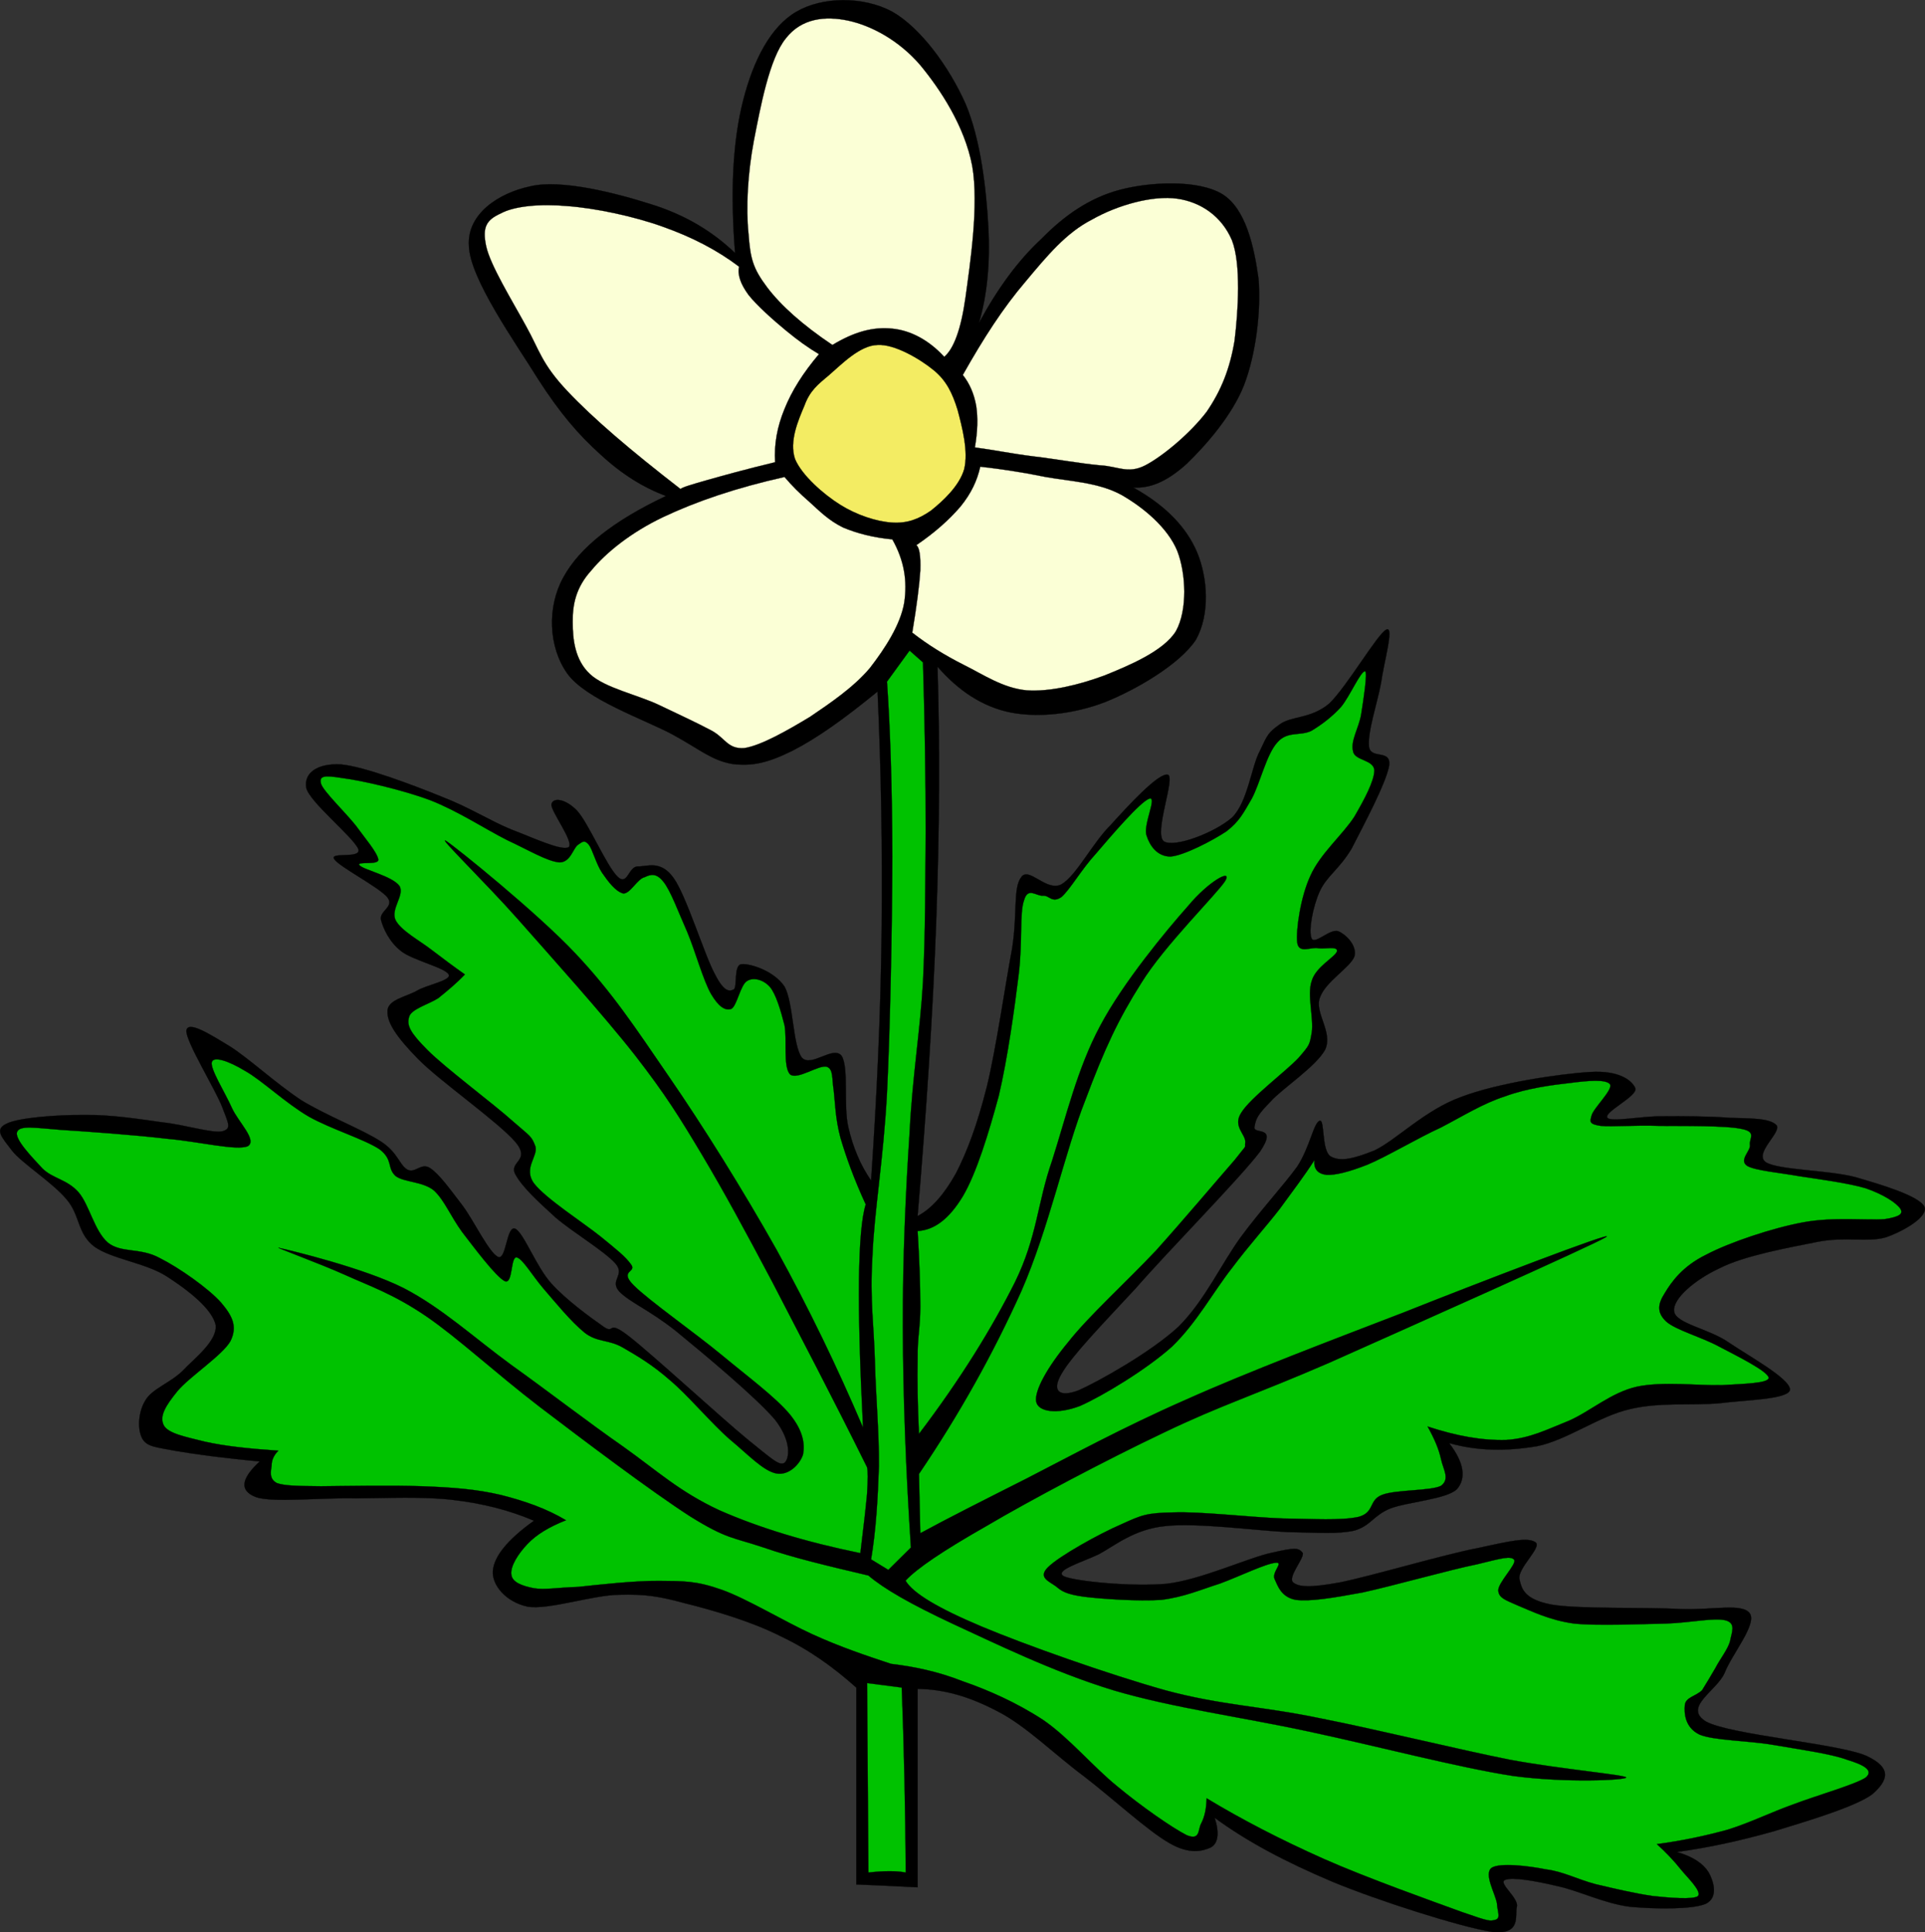 <?xml version="1.0" encoding="UTF-8" standalone="no"?>
<!-- Created with Inkscape (http://www.inkscape.org/) -->
<svg
   xmlns:svg="http://www.w3.org/2000/svg"
   xmlns="http://www.w3.org/2000/svg"
   version="1.0"
   width="309.818"
   height="310.991"
   viewBox="0 0 309.818 310.991"
   id="Layer_1"
   xml:space="preserve"><rect x="0" y="0" width="309.818" height="310.991" fill="#333333" stroke="none"/><defs
   id="defs28" />

<g
   id="g5">
	<path
   d="M 147.686,303.741 L 147.686,271.81 L 147.686,271.81 C 151.826,271.846 155.966,272.998 160.538,275.41 C 165.038,277.679 169.683,282.322 174.471,285.887 C 179.115,289.45 184.659,294.599 188.187,296.615 C 191.535,298.559 193.623,297.876 194.847,297.336 C 196.071,296.688 196.286,294.995 195.494,292.548 L 195.494,292.548 C 200.679,296.363 206.87,299.64 214.358,302.808 C 221.81,305.904 234.914,310.079 240.062,310.908 C 244.958,311.484 243.77,308.244 244.129,306.877 C 244.489,305.473 241.069,303.061 242.222,302.557 C 243.373,302.053 247.081,302.701 250.574,303.529 C 254.03,304.25 258.135,306.338 262.346,306.878 C 266.306,307.237 272.426,307.346 274.585,306.373 C 276.602,305.329 275.773,302.737 275.018,301.369 C 274.154,299.966 272.534,298.813 269.87,298.057 L 269.87,298.057 C 275.126,297.337 280.166,296.221 285.53,294.709 C 290.75,293.124 298.814,290.713 301.37,288.732 C 303.854,286.536 304.61,284.52 300.29,282.54 C 295.646,280.597 278.475,279.192 274.586,277.068 C 270.771,274.764 276.351,272.1 277.574,269.22 C 278.762,266.196 282.759,261.444 281.642,259.68 C 280.454,257.951 275.774,259.14 270.518,258.96 C 265.01,258.636 254.138,258.995 249.709,258.239 C 245.39,257.411 244.921,255.792 244.562,254.208 C 244.094,252.479 248.198,249.06 247.154,248.231 C 245.93,247.332 243.014,248.015 237.722,249.168 C 232.285,250.212 220.658,253.668 215.618,254.676 C 210.686,255.575 209.03,255.396 208.13,254.676 C 207.158,253.812 210.074,250.644 209.643,249.888 C 208.958,249.06 208.382,249.06 204.71,249.888 C 200.931,250.68 193.334,254.243 187.754,254.892 C 182.066,255.396 173.139,254.496 171.267,253.704 C 169.502,252.805 174.002,251.473 176.847,250.141 C 179.403,248.773 182.498,246.109 187.538,245.605 C 192.578,245.029 202.118,246.325 207.267,246.577 C 212.235,246.649 215.259,246.937 217.995,246.325 C 220.659,245.533 221.019,243.878 223.791,242.762 C 226.527,241.718 232.827,241.285 234.483,239.665 C 235.995,237.937 235.671,235.418 233.223,232.249 L 233.223,232.249 C 237.867,233.546 242.403,233.581 247.37,232.754 C 252.194,231.781 257.378,227.894 262.347,226.777 C 267.206,225.625 272.319,226.237 276.71,225.841 C 280.958,225.301 287.798,225.229 288.086,223.681 C 288.194,221.917 281.391,218.209 278.223,216.049 C 275.019,213.817 269.691,213.025 269.439,211.045 C 269.151,209.028 272.823,205.933 276.71,204.133 C 280.67,202.08 287.906,200.784 292.586,199.849 C 297.015,198.985 300.614,199.993 303.53,199.129 C 306.446,198.12 310.406,195.78 309.722,194.196 C 308.785,192.432 302.81,190.669 298.598,189.444 C 294.205,188.293 286.358,188.328 284.234,187.068 C 282.146,185.664 286.79,182.244 285.926,181.092 C 284.81,179.904 281.57,180.012 278.438,179.904 C 275.306,179.652 270.734,179.616 267.494,179.652 C 264.182,179.616 259.358,180.624 258.71,179.904 C 257.99,179.005 263.57,176.448 263.21,175.152 C 262.67,173.892 260.618,172.236 255.939,172.524 C 251.079,172.812 241.035,174.288 235.13,176.556 C 229.334,178.644 224.691,183.504 221.198,185.16 C 217.598,186.6 215.618,186.961 214.142,186.097 C 212.665,185.124 213.242,180.157 212.413,180.372 C 211.441,180.589 210.829,184.62 208.777,187.753 C 206.581,190.776 202.981,194.664 199.777,198.984 C 196.609,203.304 193.945,209.244 189.697,213.492 C 185.233,217.633 176.773,222.348 173.605,223.753 C 170.401,224.977 169.249,223.824 170.833,221.124 C 172.489,218.209 177.277,213.276 182.821,207.301 C 188.113,201.217 199.489,189.697 202.765,185.377 C 205.788,180.948 201.613,182.713 201.901,181.345 C 202.153,179.905 202.513,179.328 204.493,177.277 C 206.365,175.189 211.837,171.625 213.277,168.925 C 214.573,166.116 211.549,163.021 212.413,160.609 C 213.277,157.981 217.309,155.75 217.993,153.913 C 218.461,152.077 216.445,150.277 215.401,149.881 C 214.105,149.377 211.657,152.041 211.117,151.069 C 210.541,149.917 211.297,145.849 212.413,143.437 C 213.529,140.989 215.617,139.837 217.561,136.525 C 219.397,132.925 223.069,126.085 223.573,123.241 C 223.933,120.469 220.585,122.305 220.333,120.145 C 220.081,117.769 221.701,113.053 222.277,109.885 C 222.709,106.645 224.437,100.741 223.141,101.317 C 221.737,101.929 216.769,110.533 213.925,113.233 C 210.973,115.717 207.805,115.213 205.969,116.581 C 204.133,117.877 203.989,118.237 202.765,120.865 C 201.397,123.349 200.821,129.145 198.265,131.594 C 195.565,133.97 189.049,136.49 187.321,135.41 C 185.629,134.15 189.229,125.114 187.969,124.682 C 186.492,124.286 181.525,129.722 178.752,132.782 C 175.836,135.662 173.244,140.918 170.832,142.322 C 168.456,143.582 165.612,139.442 164.389,141.134 C 163.021,142.826 163.777,146.822 162.912,152.546 C 161.832,158.234 160.32,168.818 158.808,174.975 C 157.26,181.059 155.711,185.199 153.875,188.799 C 151.967,192.219 149.951,194.523 147.683,195.711 L 147.683,195.711 C 149.087,178.862 150.131,163.311 150.671,148.514 C 151.211,133.61 151.283,120.146 150.887,107.294 L 150.887,107.294 C 154.271,111.182 158.159,113.774 162.696,114.674 C 167.196,115.538 172.812,114.926 177.888,112.982 C 182.892,110.966 189.84,106.934 192.468,102.974 C 194.772,98.87 194.375,93.038 192.684,88.934 C 190.955,84.83 187.572,81.338 182.388,78.458 L 182.388,78.458 C 185.196,78.638 187.932,77.414 190.992,74.642 C 193.944,71.798 198.264,66.938 200.208,62.006 C 202.152,56.966 202.98,49.946 202.549,44.834 C 201.828,39.65 200.496,33.602 196.752,31.262 C 192.864,28.886 185.196,29.246 180.265,30.542 C 175.369,31.838 171.336,34.646 167.628,38.426 C 163.813,41.954 160.5,46.526 157.549,51.998 L 157.549,51.998 C 158.88,47.498 159.385,42.314 159.061,36.446 C 158.737,30.47 157.836,22.442 155.389,16.682 C 152.724,10.706 148.152,4.478 143.616,1.886 C 138.864,-0.67 132.276,-0.526 128.172,1.886 C 124.068,4.262 121.26,9.626 119.604,16.178 C 117.948,22.657 117.516,30.794 118.308,40.73 L 118.308,40.73 C 114.708,37.274 110.352,34.61 104.808,32.882 C 99.192,31.082 90.228,28.778 85.296,30.002 C 80.364,31.046 75.144,34.358 75.468,39.542 C 75.576,44.798 83.028,55.238 86.592,60.998 C 90.156,66.542 93.144,69.998 96.672,73.166 C 100.092,76.334 103.548,78.458 107.184,79.826 L 107.184,79.826 C 98.796,83.786 93.288,88.106 90.66,92.93 C 88.032,97.682 88.248,104.09 91.308,108.41 C 94.332,112.586 103.584,115.718 108.228,118.202 C 112.656,120.614 114.528,122.378 117.876,122.954 C 121.08,123.35 123.6,122.774 127.524,120.83 C 131.484,118.814 135.876,115.682 141.24,111.29 L 141.24,111.29 C 141.816,123.998 142.032,136.706 141.888,149.954 C 141.744,163.166 141.132,176.234 140.196,189.986 L 140.196,189.986 C 138.504,187.574 137.28,184.658 136.524,181.382 C 135.732,177.89 136.632,171.913 135.48,169.97 C 134.184,168.134 130.512,171.913 129.036,170.186 C 127.56,168.134 127.704,161.366 126.264,158.774 C 124.536,156.218 120.756,155.066 119.388,155.173 C 118.02,155.209 118.704,158.882 118.092,159.241 C 117.444,159.565 116.58,159.745 115.104,156.865 C 113.412,153.841 110.496,144.229 108.444,141.349 C 106.356,138.361 104.16,139.477 102.684,139.441 C 101.136,139.405 101.028,142.609 99.444,141.133 C 97.644,139.477 94.692,132.385 92.82,130.405 C 90.912,128.497 89.004,128.317 88.752,129.433 C 88.572,130.477 92.46,135.517 91.524,136.345 C 90.372,136.993 85.728,134.797 82.308,133.501 C 78.852,132.097 75.648,129.973 71.148,128.245 C 66.468,126.337 58.548,123.349 54.876,123.025 C 51.096,122.809 48.864,124.393 49.296,126.805 C 49.8,129.037 56.748,134.617 57.648,136.597 C 58.332,138.325 52.968,137.029 53.796,138.253 C 54.516,139.477 61.068,142.789 62.364,144.445 C 63.516,145.957 60.996,146.605 61.32,148.045 C 61.68,149.413 62.616,151.537 64.524,153.049 C 66.324,154.525 71.76,155.75 72.228,156.865 C 72.66,157.802 68.628,158.521 67.08,159.457 C 65.388,160.43 62.292,160.897 62.364,162.806 C 62.328,164.642 63.84,166.91 67.296,170.438 C 70.752,173.966 80.184,180.554 82.956,183.794 C 85.512,186.854 81.804,186.926 82.956,189.014 C 84.072,191.066 86.592,193.369 89.4,195.926 C 92.1,198.266 97.212,201.289 99.048,203.342 C 100.704,205.249 98.04,206.006 99.66,207.842 C 101.352,209.606 104.556,210.829 108.876,214.285 C 113.052,217.705 121.764,224.941 124.752,228.506 C 127.488,232.033 127.02,234.806 126.264,235.418 C 125.436,235.957 124.356,234.913 120.252,231.602 C 116.004,228.11 105.276,218.246 101.388,215.186 C 97.5,212.125 99.12,214.898 97.104,213.494 C 94.944,211.982 91.092,209.175 88.752,206.582 C 86.304,203.883 84.324,198.482 82.956,197.763 C 81.516,197.078 81.516,202.803 80.184,202.299 C 78.672,201.614 76.188,196.286 74.388,193.946 C 72.48,191.463 70.716,188.978 69.24,188.007 C 67.8,187.034 66.864,188.87 65.604,188.259 C 64.272,187.538 64.092,185.523 61.32,183.723 C 58.368,181.779 52.5,179.547 48.432,177.027 C 44.364,174.327 40.08,170.367 37.092,168.459 C 33.852,166.48 30.288,164.211 30,165.831 C 29.82,167.523 34.716,175.371 35.796,178.251 C 36.804,180.915 37.272,181.636 35.796,182.067 C 34.14,182.427 29.82,181.023 26.148,180.627 C 22.296,180.088 17.76,179.367 13.512,179.439 C 9.3,179.403 2.928,179.871 1.056,180.843 C -0.96,181.779 0.3,183.038 1.92,185.162 C 3.468,187.179 8.472,190.31 10.704,193.011 C 12.936,195.603 12.396,198.519 15.204,200.643 C 17.976,202.622 23.412,203.235 26.796,205.395 C 30.108,207.519 34.176,210.615 34.716,213.279 C 34.968,215.836 31.332,218.571 29.352,220.659 C 27.336,222.603 24.42,223.539 23.376,225.411 C 22.224,227.283 22.08,230.127 22.944,231.603 C 23.736,232.863 25.104,232.899 28.308,233.511 C 31.44,234.051 35.94,234.662 41.808,235.202 L 41.808,235.202 C 38.748,238.011 38.532,239.919 41.16,240.927 C 43.752,241.899 51.852,240.998 57.252,241.143 C 62.544,241.107 67.98,240.819 72.876,241.395 C 77.628,241.935 81.984,243.051 85.944,244.743 L 85.944,244.743 C 81.66,247.804 79.5,250.504 79.32,252.844 C 79.176,255.112 81.408,257.812 84.9,258.568 C 88.284,259.144 95.376,256.696 99.66,256.66 C 103.908,256.553 105.996,256.876 110.388,258.064 C 114.744,259.144 120.936,260.944 125.616,263.32 C 130.26,265.516 134.148,268.324 137.82,271.6 L 137.82,271.6 L 137.82,303.28 L 137.82,303.28 C 141.098,303.418 144.374,303.562 147.686,303.741 L 147.686,303.741 z "
   style="fill-rule:evenodd;stroke:#000000;stroke-width:0.036;stroke-miterlimit:10"
   id="path7" />
	<path
   d="M 139.55,270.874 L 145.13,271.594 L 145.13,271.594 C 145.31,276.382 145.454,281.098 145.562,286.138 C 145.67,291.07 145.742,296.146 145.778,301.366 L 145.778,301.366 C 145.058,301.222 144.194,301.15 143.186,301.15 C 142.178,301.15 140.99,301.222 139.766,301.366 L 139.766,301.366 C 139.694,291.214 139.622,281.062 139.55,270.874 L 139.55,270.874 z "
   style="fill:#00c200;fill-rule:evenodd;stroke:#000000;stroke-width:0.036;stroke-miterlimit:10"
   id="path9" />
	<path
   d="M 143.402,267.777 C 139.478,266.481 135.266,265.077 130.766,263.025 C 126.194,260.937 120.218,257.301 116.186,255.861 C 112.01,254.385 109.994,254.458 106.106,254.422 C 102.11,254.386 96.458,255.033 93.038,255.394 C 89.618,255.502 87.71,255.898 85.946,255.61 C 84.074,255.251 82.49,254.674 82.31,253.486 C 82.058,252.118 83.426,250.03 84.902,248.482 C 86.342,246.97 88.358,245.746 91.094,244.667 L 91.094,244.667 C 87.962,242.795 84.47,241.57 80.618,240.599 C 76.658,239.662 72.806,239.375 67.946,239.195 C 62.942,239.015 55.67,239.159 51.674,239.195 C 47.786,239.159 45.842,239.123 44.582,238.691 C 43.25,238.007 43.61,236.783 43.718,235.847 C 43.718,234.983 44.078,234.191 44.798,233.471 L 44.798,233.471 C 39.974,233.147 36.05,232.715 33.026,232.031 C 29.858,231.239 27.122,230.735 26.366,229.403 C 25.61,227.927 26.654,226.235 28.526,223.931 C 30.398,221.627 35.798,218.135 37.094,215.831 C 38.246,213.49 37.418,211.799 35.582,209.639 C 33.53,207.335 28.814,204.023 25.718,202.475 C 22.586,200.746 19.526,201.719 17.366,199.991 C 15.17,198.084 14.378,193.907 12.65,191.891 C 10.814,189.803 8.51,189.695 6.854,188.075 C 5.198,186.275 2.174,183.216 2.786,182.099 C 3.29,181.091 5.702,181.523 9.878,181.847 C 13.91,182.099 21.938,182.675 27.014,183.286 C 31.982,183.719 38.03,185.23 39.866,184.474 C 41.486,183.537 38.318,180.55 37.31,178.282 C 36.266,175.906 33.71,171.875 34.106,170.902 C 34.394,169.966 36.77,170.722 39.434,172.342 C 42.098,173.818 45.95,177.526 49.73,179.722 C 53.33,181.738 58.694,183.358 61.106,184.978 C 63.302,186.67 62.258,187.966 63.662,189.262 C 65.03,190.306 68.126,190.126 69.89,191.638 C 71.582,193.258 72.482,195.67 74.39,198.298 C 76.226,200.674 79.754,205.426 81.23,206.182 C 82.598,206.794 82.13,202.15 83.174,202.366 C 84.146,202.618 85.622,205.211 87.458,207.37 C 89.294,209.494 91.886,212.698 94.118,214.499 C 96.17,216.083 98.006,215.543 100.31,216.91 C 102.542,218.207 104.918,219.574 107.834,222.131 C 110.714,224.543 114.53,229.114 117.482,231.671 C 120.398,234.083 122.846,236.746 124.97,237.143 C 126.986,237.503 128.786,235.595 129.254,234.047 C 129.542,232.391 129.29,230.303 127.13,227.639 C 124.826,224.867 120.398,221.591 116.186,218.099 C 111.938,214.571 104.45,209.315 102.038,206.903 C 99.554,204.455 102.47,204.815 101.606,203.555 C 100.634,202.187 99.266,201.143 96.674,199.019 C 93.902,196.787 87.782,192.863 85.946,190.451 C 84.146,188.004 86.666,186.059 86.162,184.475 C 85.514,182.783 85.406,182.963 82.526,180.443 C 79.538,177.743 71.582,171.803 68.81,168.995 C 66.002,166.187 65.462,165.035 65.822,163.739 C 66.074,162.407 68.99,161.651 70.538,160.643 C 72.014,159.455 73.49,158.231 74.822,156.827 L 74.822,156.827 C 73.13,155.639 71.294,154.271 69.458,152.867 C 67.514,151.355 64.562,149.807 63.662,148.079 C 62.834,146.279 65.138,144.083 64.31,142.607 C 63.158,140.987 58.55,140.015 57.866,139.259 C 57.218,138.539 60.998,139.331 60.89,138.323 C 60.674,137.135 58.766,134.939 57.254,132.851 C 55.598,130.763 52.07,127.379 51.674,126.155 C 51.35,124.895 52.034,124.715 55.094,125.219 C 58.046,125.579 64.706,127.091 69.242,128.783 C 73.742,130.547 78.026,133.391 81.662,135.227 C 85.082,136.811 88.106,138.647 90.05,138.791 C 91.85,138.791 92.246,136.451 93.038,135.947 C 93.794,135.443 94.046,135.119 94.766,135.947 C 95.342,136.667 95.954,139.043 96.89,140.447 C 97.862,141.851 99.05,143.471 100.31,143.795 C 101.426,143.867 102.578,141.419 103.766,141.167 C 104.738,140.699 105.638,140.483 106.754,141.887 C 107.906,143.255 109.238,146.927 110.606,149.987 C 111.866,152.975 113.198,157.836 114.458,159.995 C 115.61,161.939 116.69,162.731 117.698,162.371 C 118.598,161.939 119.174,158.447 120.254,157.871 C 121.226,157.26 122.81,157.619 123.89,158.808 C 124.862,159.924 125.654,162.588 126.266,165 C 126.698,167.376 126.014,171.623 127.13,172.884 C 128.282,173.928 131.846,171.264 133.106,171.696 C 134.15,172.129 133.862,173.532 134.186,175.512 C 134.402,177.384 134.438,180.012 135.266,183.108 C 136.166,186.169 137.426,189.696 139.334,193.837 L 139.334,193.837 C 138.686,195.889 138.326,199.921 138.254,205.933 C 138.182,211.981 138.398,219.793 138.902,229.765 L 138.902,229.765 C 134.726,219.973 130.226,210.649 124.97,201.109 C 119.606,191.569 113.126,181.201 107.618,173.21 C 102.11,165.182 98.546,159.745 92.606,153.445 C 86.522,146.965 73.382,136.345 71.798,135.337 C 70.286,134.437 78.17,142.069 83.39,147.973 C 88.466,153.733 97.25,163.489 102.254,169.897 C 107.114,176.161 109.346,179.761 112.982,185.845 C 116.582,191.893 119.858,197.941 124.322,206.365 C 128.714,214.861 133.79,224.51 139.55,236.137 L 139.55,236.137 C 139.694,236.748 139.694,238.045 139.55,240.421 C 139.334,242.725 138.974,245.857 138.47,249.961 L 138.47,249.961 C 129.65,248.16 122.126,245.857 115.754,243.049 C 109.346,240.061 105.818,236.748 100.31,232.824 C 94.622,228.864 88.25,223.932 82.31,219.684 C 76.334,215.328 71.15,210.504 64.958,207.3 C 58.55,204.06 46.67,201.216 45.014,200.856 C 43.466,200.424 51.458,203.34 55.526,205.176 C 59.414,206.94 63.302,208.236 68.594,211.836 C 73.742,215.363 79.682,220.907 86.81,226.38 C 93.938,231.816 104.882,240.06 111.038,244.02 C 116.978,247.728 117.986,247.404 122.81,249.024 C 127.562,250.68 133.214,252.012 139.766,253.56 L 139.766,253.56 C 142.25,255.684 146.57,258.168 153.266,261.3 C 159.927,264.36 169.395,269.039 179.187,272.028 C 188.763,274.872 199.922,276.348 210.723,278.688 C 221.523,280.992 234.807,284.484 243.483,285.816 C 252.015,286.968 261.663,286.501 261.735,286.068 C 261.591,285.636 251.295,284.736 243.087,283.224 C 234.735,281.568 221.739,278.364 212.415,276.528 C 203.092,274.585 196.611,274.476 187.539,272.028 C 178.323,269.436 165.003,264.72 157.983,261.768 C 150.962,258.816 146.93,256.404 145.742,254.388 L 145.742,254.388 C 147.578,252.408 151.79,249.564 158.811,245.568 C 165.759,241.464 177.999,234.984 187.323,230.556 C 196.539,226.128 201.975,224.508 213.927,219.324 C 225.95,213.961 256.263,200.461 258.494,199.093 C 260.366,197.833 237.29,206.689 225.914,211.225 C 214.502,215.617 200.894,220.765 190.778,225.301 C 180.626,229.765 172.346,234.301 165.254,237.937 C 158.055,241.573 152.474,244.381 148.118,246.757 L 148.118,246.757 L 147.902,237.217 L 147.902,237.217 C 154.454,227.532 159.855,217.849 164.391,207.769 C 168.819,197.653 171.411,185.269 174.687,177.025 C 177.819,168.673 179.979,164.065 183.687,158.197 C 187.359,152.221 195.891,143.833 197.187,141.78 C 198.411,139.692 194.523,141.816 191.21,145.812 C 187.719,149.736 180.734,158.16 177.063,165.108 C 173.391,171.948 171.555,179.833 169.323,186.816 C 166.947,193.62 166.947,199.02 163.347,206.364 C 159.675,213.673 154.706,221.808 147.902,230.772 L 147.902,230.772 C 147.686,226.056 147.614,222.06 147.686,218.64 C 147.65,215.148 148.118,213.708 148.118,210.287 C 148.118,206.796 147.974,202.871 147.686,198.119 L 147.686,198.119 C 150.35,197.975 152.726,196.212 154.957,192.539 C 157.154,188.832 159.134,182.315 160.753,176.34 C 162.193,170.22 163.31,162.084 163.957,156.792 C 164.605,151.499 164.065,146.927 164.821,144.875 C 165.433,142.715 166.765,144.227 167.845,144.155 C 168.889,144.047 169.284,145.415 170.832,144.371 C 172.236,143.147 174,139.979 176.412,137.351 C 178.752,134.615 183.504,129.035 184.98,128.531 C 186.312,128.135 183.9,132.815 184.548,134.507 C 185.052,136.091 186.239,137.855 188.4,137.855 C 190.56,137.675 195.132,135.299 197.4,133.787 C 199.488,132.167 200.1,130.871 201.468,128.531 C 202.8,126.047 203.844,121.367 205.572,119.495 C 207.192,117.587 209.316,118.523 211.116,117.587 C 212.772,116.579 214.392,115.355 215.832,113.771 C 217.272,112.043 219.036,107.867 219.721,108.047 C 220.117,108.263 219.433,112.691 219.073,114.959 C 218.713,117.155 217.309,119.243 217.777,120.935 C 218.029,122.447 221.161,122.231 221.197,124.031 C 221.125,125.759 219.685,128.495 217.993,131.411 C 216.157,134.291 212.449,137.423 210.901,140.951 C 209.317,144.335 208.561,149.663 208.777,151.679 C 209.029,153.587 211.045,152.327 212.197,152.615 C 213.277,152.759 215.293,152.219 215.185,153.083 C 214.933,154.019 211.765,155.567 211.117,157.871 C 210.325,160.067 211.477,163.991 211.117,166.187 C 210.758,168.167 210.829,168.131 208.993,170.255 C 206.977,172.415 201.218,176.698 199.777,179.074 C 198.337,181.27 200.497,182.53 200.425,183.826 C 200.244,185.051 200.964,183.791 198.696,186.707 C 196.176,189.587 190.524,196.282 186.06,201.251 C 181.488,206.11 175.152,211.87 171.912,216.011 C 168.564,220.043 166.476,223.823 166.765,225.551 C 167.053,227.242 170.149,227.675 173.821,226.271 C 177.421,224.687 184.477,220.439 188.617,216.731 C 192.613,212.879 195.313,207.839 198.265,204.095 C 201.073,200.351 203.773,197.399 205.969,194.555 C 208.128,191.603 210.036,189.083 211.549,186.707 L 211.549,186.707 C 211.404,188.11 212.053,188.902 213.492,189.083 C 214.86,189.154 217.02,188.65 220.116,187.427 C 223.212,186.131 228.072,183.215 231.925,181.45 C 235.597,179.543 238.656,177.598 242.221,176.446 C 245.712,175.15 249.817,174.61 252.733,174.286 C 255.504,173.927 258.565,173.639 259.141,174.538 C 259.573,175.438 256.441,178.354 256.153,179.543 C 255.865,180.551 255.757,180.91 257.629,181.198 C 259.501,181.379 263.102,181.054 267.062,181.198 C 270.877,181.234 277.862,181.127 280.381,181.702 C 282.793,182.207 281.461,183.251 281.642,184.295 C 281.749,185.267 279.806,186.707 281.209,187.643 C 282.541,188.399 286.357,188.723 289.598,189.299 C 292.694,189.767 297.554,190.415 300.289,191.242 C 303.098,192.215 305.185,193.547 305.869,194.555 C 306.302,195.311 305.869,195.815 303.313,196.211 C 300.541,196.427 295.069,195.815 290.245,196.715 C 285.313,197.614 278.329,199.954 274.585,201.935 C 270.77,203.807 269.005,206.327 267.926,208.127 C 266.846,209.818 266.594,211.187 268.142,212.662 C 269.69,214.066 273.793,215.146 276.709,216.73 C 279.518,218.207 284.485,220.654 284.665,221.734 C 284.665,222.634 280.669,222.707 277.142,222.922 C 273.47,223.029 267.602,222.274 263.426,223.174 C 259.285,224.11 255.974,227.134 252.518,228.646 C 248.917,230.086 246.253,231.49 242.438,231.742 C 238.514,231.85 234.518,231.131 229.766,229.583 L 229.766,229.583 C 230.846,231.526 231.566,233.183 231.926,234.839 C 232.285,236.53 233.402,238.007 231.926,239.122 C 230.342,239.95 224.654,239.734 222.493,240.562 C 220.225,241.39 221.305,243.406 218.641,244.126 C 215.796,244.737 211.441,244.449 206.401,244.378 C 201.325,244.197 193.153,243.226 188.833,243.405 C 184.514,243.477 183.722,243.838 180.481,245.313 C 176.953,246.825 170.473,250.425 168.673,252.225 C 166.981,253.881 168.853,254.493 169.969,255.321 C 170.868,256.077 171.588,256.582 174.469,256.977 C 177.313,257.337 183.181,257.733 186.925,257.481 C 190.597,257.013 193.189,255.861 196.357,254.853 C 199.489,253.701 203.737,251.613 205.357,251.505 C 206.653,251.397 204.637,253.017 205.141,254.133 C 205.609,255.105 206.149,257.049 208.561,257.481 C 210.865,257.769 214.393,257.193 219.289,256.293 C 224.113,255.249 233.545,252.585 237.722,251.757 C 241.682,250.784 243.158,250.353 243.698,251.036 C 244.166,251.721 240.998,254.78 241.142,256.041 C 241.286,257.192 242.222,257.48 244.346,258.417 C 246.398,259.244 249.35,260.757 253.346,261.297 C 257.27,261.693 264.001,261.368 268.142,261.297 C 272.246,261.152 275.917,260.289 277.789,260.793 C 279.445,261.297 278.689,262.736 278.437,264.141 C 278.113,265.401 276.817,267.021 276.097,268.425 C 275.341,269.757 274.62,270.908 273.937,272.025 C 272.929,272.998 271.309,273.141 271.165,274.401 C 271.058,275.589 271.094,277.965 273.505,279.153 C 275.81,280.126 281.318,280.126 285.314,280.809 C 289.274,281.493 294.746,282.249 297.302,283.221 C 299.785,283.977 301.657,284.877 300.289,286.065 C 298.741,287.145 292.441,288.945 288.733,290.349 C 284.989,291.681 281.857,293.265 278.221,294.417 C 274.513,295.461 270.66,296.253 266.664,296.793 L 266.664,296.793 C 268.104,298.089 269.436,299.492 270.517,300.86 C 271.633,302.228 273.901,304.352 273.288,305.144 C 272.532,305.756 268.681,305.432 266.017,305.144 C 263.208,304.748 259.681,303.92 256.801,303.236 C 253.92,302.48 251.544,301.184 248.845,300.86 C 246,300.284 241.357,299.745 240.061,300.608 C 238.765,301.581 240.673,304.784 240.925,306.333 C 240.996,307.665 241.572,308.673 240.708,308.961 C 239.772,309.177 239.88,309.32 235.345,307.736 C 230.593,306.008 219.973,302.228 213.061,299.169 C 206.113,296.072 199.92,292.868 194.197,289.413 L 194.197,289.413 C 194.161,291.104 193.873,292.4 193.333,293.444 C 192.758,294.452 193.226,296.253 190.993,295.352 C 188.653,294.164 183.685,290.708 179.833,287.504 C 175.873,284.3 172.021,279.619 167.846,276.775 C 163.598,274.004 159.026,271.987 154.957,270.584 C 150.854,268.966 147.002,268.21 143.402,267.777 L 143.402,267.777 z "
   style="fill:#00c200;fill-rule:evenodd;stroke:#000000;stroke-width:0.036;stroke-miterlimit:10"
   id="path11" />
	<path
   d="M 131.81,56.997 C 130.118,55.989 128.39,54.765 126.482,53.181 C 124.466,51.525 121.766,49.113 120.47,47.457 C 119.174,45.693 118.67,44.181 118.958,42.921 L 118.958,42.921 C 115.394,40.221 111.326,38.133 106.754,36.513 C 102.002,34.785 95.738,33.489 91.31,33.165 C 86.918,32.769 82.742,33.165 80.582,34.353 C 78.278,35.397 77.594,36.549 78.242,39.609 C 78.89,42.669 82.454,48.429 84.65,52.461 C 86.81,56.313 87.134,58.509 91.31,62.937 C 95.486,67.365 101.426,72.441 109.526,78.705 L 109.526,78.705 C 109.814,78.417 111.29,77.985 113.81,77.265 C 116.366,76.545 119.966,75.537 124.754,74.385 L 124.754,74.385 C 124.574,71.505 125.078,68.697 126.266,65.817 C 127.454,62.865 129.254,60.021 131.81,56.997 L 131.81,56.997 z "
   style="fill:#fbffd6;fill-rule:evenodd;stroke:#000000;stroke-width:0.036;stroke-miterlimit:10"
   id="path13" />
	<path
   d="M 126.266,76.761 C 127.454,78.165 128.678,79.389 130.334,80.829 C 131.882,82.233 133.394,83.781 135.698,84.897 C 137.93,85.833 140.522,86.517 143.618,86.805 L 143.618,86.805 C 145.526,90.189 146.066,93.501 145.526,97.029 C 144.914,100.557 142.466,104.337 139.982,107.541 C 137.354,110.637 133.682,113.121 130.334,115.389 C 126.806,117.513 122.558,119.961 119.822,120.393 C 117.086,120.609 116.726,118.737 114.458,117.549 C 112.082,116.289 109.346,115.029 106.106,113.481 C 102.758,111.861 97.286,110.709 94.946,108.477 C 92.498,106.209 92.174,102.825 92.174,100.125 C 92.138,97.317 92.678,94.545 95.162,91.809 C 97.538,88.929 101.534,85.689 106.754,83.205 C 112.01,80.721 118.382,78.525 126.266,76.761 L 126.266,76.761 z "
   style="fill:#fbffd6;fill-rule:evenodd;stroke:#000000;stroke-width:0.036;stroke-miterlimit:10"
   id="path15" />
	<path
   d="M 147.47,87.741 C 147.974,88.065 148.19,89.469 148.118,91.809 C 147.974,94.113 147.542,97.497 146.822,101.817 L 146.822,101.817 C 149.306,103.761 152.042,105.453 155.175,107.037 C 158.235,108.549 161.403,110.745 165.254,111.105 C 168.998,111.357 173.607,110.241 177.71,108.729 C 181.635,107.145 187.286,104.805 189.267,101.565 C 191.139,98.181 190.887,92.313 189.483,88.677 C 187.935,84.897 184.011,81.657 180.483,79.641 C 176.811,77.625 172.095,77.445 168.279,76.761 C 164.427,75.969 160.971,75.465 157.767,75.105 L 157.767,75.105 C 157.263,77.337 156.327,79.389 154.562,81.549 C 152.762,83.637 150.53,85.653 147.47,87.741 L 147.47,87.741 z "
   style="fill:#fbffd6;fill-rule:evenodd;stroke:#000000;stroke-width:0.036;stroke-miterlimit:10"
   id="path17" />
	<path
   d="M 156.902,72.009 C 159.926,72.405 162.842,73.017 166.334,73.449 C 169.719,73.845 173.895,74.601 177.063,74.889 C 179.943,75.033 181.527,76.329 184.334,74.889 C 187.286,73.341 191.643,69.633 194.198,66.285 C 196.538,62.865 197.942,59.373 198.698,54.837 C 199.274,50.121 199.778,42.453 198.266,38.637 C 196.61,34.785 193.262,32.517 189.482,31.977 C 185.594,31.401 179.87,32.985 175.766,35.325 C 171.589,37.449 168.53,41.157 165.037,45.333 C 161.437,49.545 158.306,54.405 154.956,60.345 L 154.956,60.345 C 156.037,61.713 156.757,63.333 157.117,65.349 C 157.406,67.329 157.334,69.453 156.902,72.009 L 156.902,72.009 z "
   style="fill:#fbffd6;fill-rule:evenodd;stroke:#000000;stroke-width:0.036;stroke-miterlimit:10"
   id="path19" />
	<path
   d="M 151.97,57.429 C 153.482,56.169 154.67,53.037 155.391,47.889 C 156.111,42.597 157.586,32.985 156.471,26.685 C 155.246,20.277 151.358,14.409 148.118,10.485 C 144.662,6.453 140.198,4.113 136.526,3.321 C 132.818,2.529 129.002,2.925 126.482,6.165 C 123.818,9.405 122.378,17.289 121.334,22.617 C 120.326,27.909 120.038,33.561 120.47,37.629 C 120.758,41.553 121.154,43.173 123.458,46.233 C 125.69,49.185 129.146,52.281 133.97,55.521 L 133.97,55.521 C 137.498,53.397 140.486,52.569 143.618,52.893 C 146.534,53.181 149.45,54.693 151.97,57.429 L 151.97,57.429 z "
   style="fill:#fbffd6;fill-rule:evenodd;stroke:#000000;stroke-width:0.036;stroke-miterlimit:10"
   id="path21" />
	<path
   d="M 133.538,60.273 C 131.558,61.929 130.334,62.901 129.47,65.277 C 128.462,67.653 126.986,71.037 127.958,73.881 C 129.038,76.473 132.494,79.533 135.266,81.261 C 137.858,82.881 141.098,83.961 143.618,84.105 C 145.994,84.249 147.83,83.565 149.81,82.197 C 151.754,80.649 154.382,78.237 155.175,75.537 C 155.895,72.657 154.85,68.733 154.13,65.997 C 153.302,63.297 152.33,61.245 150.242,59.553 C 148.046,57.753 143.942,55.341 141.242,55.521 C 138.434,55.557 135.446,58.617 133.538,60.273 L 133.538,60.273 z "
   style="fill:#f3ec63;fill-rule:evenodd;stroke:#000000;stroke-width:0.036;stroke-miterlimit:10"
   id="path23" />
	<path
   d="M 142.97,252.657 L 146.606,249.057 L 146.606,249.057 C 145.778,236.349 145.346,224.793 145.31,213.561 C 145.274,202.33 145.778,191.601 146.39,182.349 C 146.858,173.025 148.082,166.113 148.55,158.013 C 148.946,149.876 148.91,142.316 148.982,133.784 C 148.982,125.144 148.838,116.18 148.55,106.604 L 148.55,106.604 L 146.39,104.696 L 142.754,109.7 L 142.754,109.7 C 143.294,117.44 143.582,126.728 143.618,137.852 C 143.582,148.976 143.294,165.068 142.754,175.977 C 142.178,186.741 140.702,194.877 140.414,202.185 C 139.982,209.349 140.666,213.345 140.81,219.033 C 140.954,224.758 141.494,230.445 141.458,235.953 C 141.278,241.245 140.99,246.25 140.198,250.966 L 140.198,250.966 C 141.098,251.506 142.034,252.082 142.97,252.657 L 142.97,252.657 z "
   style="fill:#00c200;fill-rule:evenodd;stroke:#000000;stroke-width:0.036;stroke-miterlimit:10"
   id="path25" />
</g>
</svg>